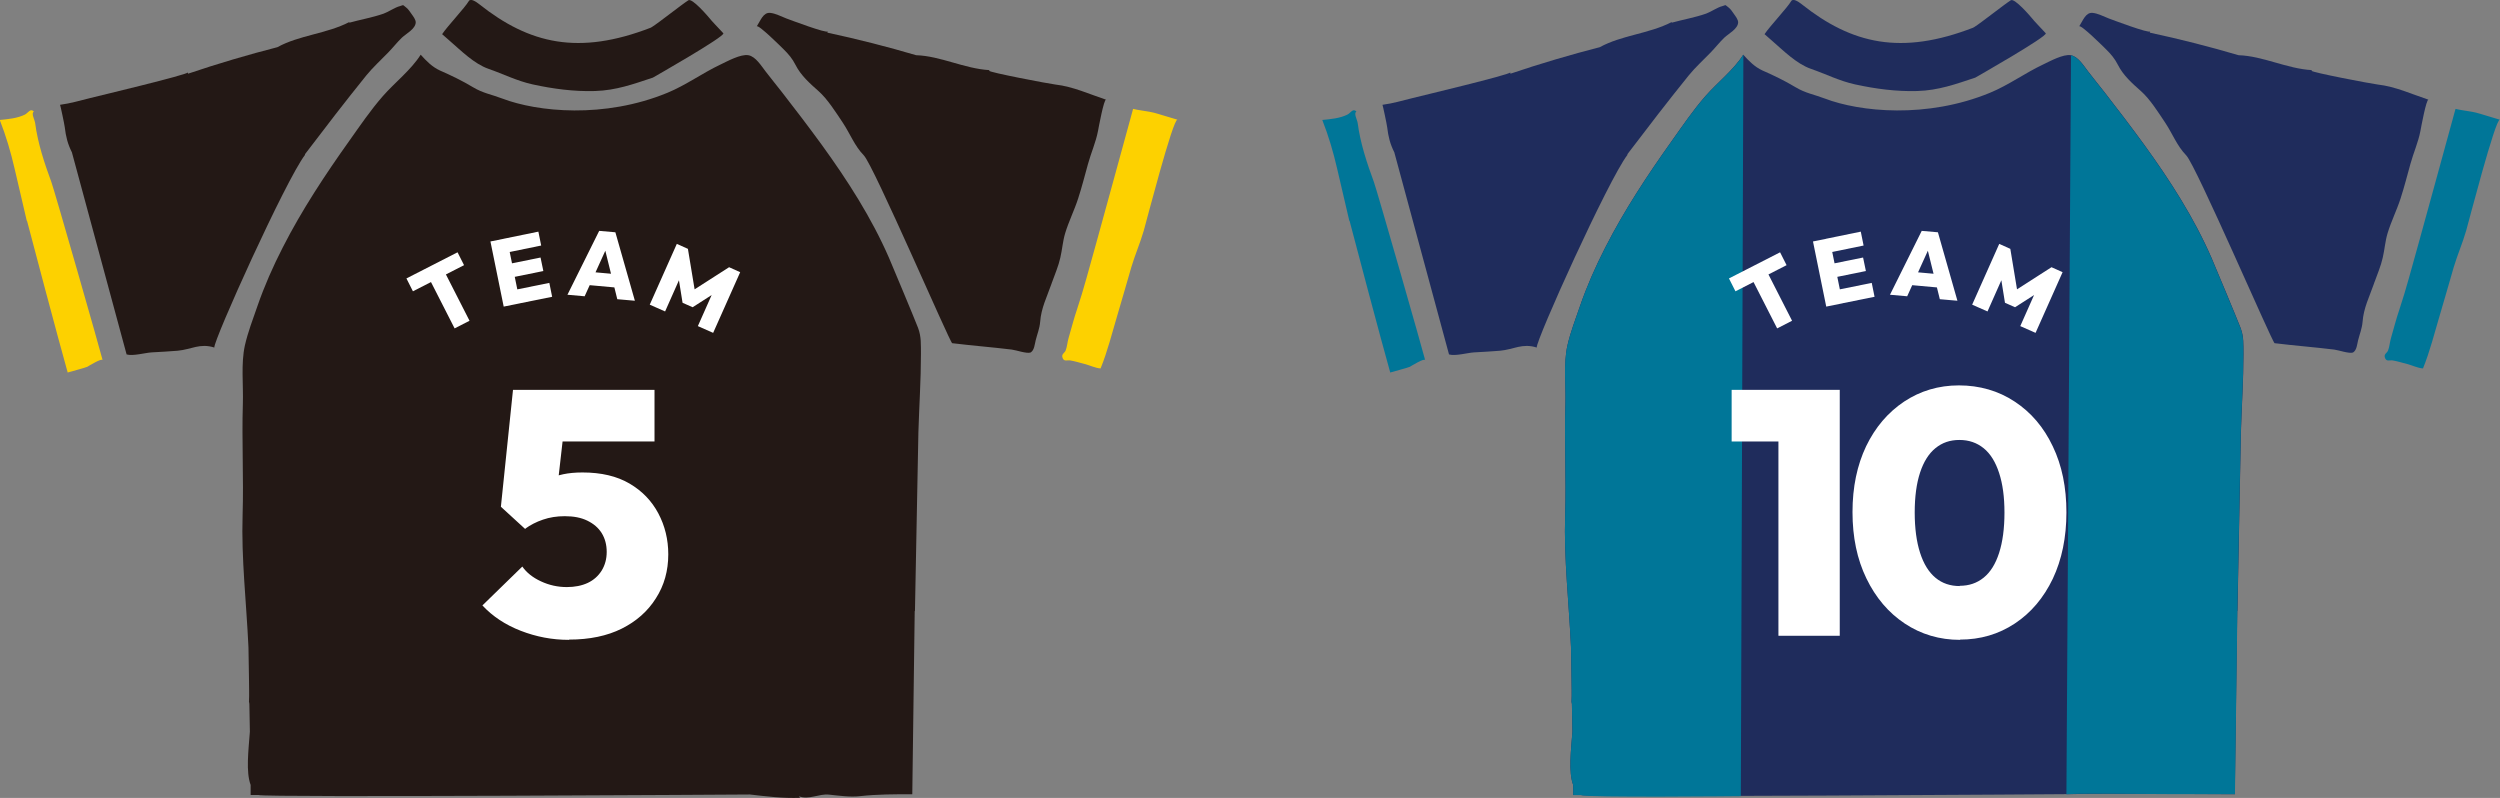 <?xml version="1.0" encoding="UTF-8"?>
<svg id="_レイヤー_2" data-name="レイヤー_2" xmlns="http://www.w3.org/2000/svg" viewBox="0 0 196.1 62.59">
  <rect x="0" y="0" width="196.1" height="62.59" fill="#808080" stroke="none"/>
  <defs>
    <style>
      .cls-1 {
        fill: #231815;
      }

      .cls-2 {
        fill: #fff;
      }

      .cls-3 {
        fill: #007698;
      }

      .cls-4 {
        fill: #1f2c5c;
      }

      .cls-5 {
        fill: #fdd100;
      }
    </style>
  </defs>
  <g id="_レイヤー_1-2" data-name="レイヤー_1">
    <g>
      <g>
        <path class="cls-1" d="M35.25,3.18c.89.77,1.94,1.83,3.07,2.22,1.18.41,2.23.95,3.46,1.22,1.6.35,3.25.57,4.89.52,1.66-.05,3-.54,4.54-1.05,0,0,5.7-3.24,5.53-3.48-.28-.3-1.04-1.1-1.04-1.13-.19-.23-1.4-1.64-1.7-1.46-.51.32-2.37,1.8-2.88,2.11-.02,0-.05.03-.07.04-5.64,2.18-9.51,1.3-13.47-1.85-.23-.18-.67-.48-.81-.23-.29.5-1.66,1.95-2.09,2.59.19.17.38.33.57.5Z"/>
        <path class="cls-1" d="M23.92,12.1c1.58-2.08,3.17-4.15,4.81-6.18.52-.64,1.16-1.22,1.73-1.81.37-.38.7-.81,1.08-1.17.32-.3,1.05-.67,1.07-1.18,0-.23-.2-.48-.32-.65-.12-.17-.27-.41-.44-.53-.33-.24-.12-.2-.48-.1-.4.1-.87.44-1.28.59-.89.31-1.79.46-2.69.71v-.05c-1.78.92-3.94,1.03-5.64,1.97-2.23.57-4.71,1.3-7.01,2.08l-.02-.1c.03.17-7.14,1.88-7.65,2.01-.82.2-1.54.42-2.37.53.02,0,.35,1.56.37,1.76.09.74.22,1.29.56,1.97,0,0,4.29,15.85,4.29,15.85.48.15,1.46-.13,1.97-.16.68-.04,1.36-.07,2.04-.13,1.07-.1,1.74-.61,2.87-.25-.07-.56,5.59-13.11,7.12-15.12Z"/>
        <path class="cls-1" d="M71.75,47.94c-.1,7.33-.19,14.36-.19,14.36-1.35,0-2.76,0-4.1.15-.78.09-1.67-.04-2.44-.12-.79-.08-1.57.43-2.35.13,0,0,.09.12.09.12-1.33.05-2.65-.11-3.94-.26,0,0-38.17.25-38.55.04h-.61s0-.79,0-.79c-.38-1.02-.17-2.69-.06-4.18l-.04-2.17c0-.05-.02-.12-.03-.17.03-.61,0-1.23,0-1.85l-.04-2.42c-.16-3.48-.57-6.99-.46-10.38.09-2.9-.07-5.8.02-8.71.05-1.48-.16-3.15.16-4.6.24-1.05.63-2.06.98-3.07.55-1.59,1.23-3.13,2-4.63,1.49-2.92,3.3-5.66,5.2-8.33.86-1.21,1.67-2.41,2.65-3.53.94-1.07,2.2-2.04,2.96-3.24.45.5.9.96,1.51,1.24.89.39,1.76.81,2.59,1.31.78.47,1.46.57,2.3.89,2.75,1.05,8,1.59,12.95-.45,1.46-.6,2.75-1.55,4.17-2.22.53-.25,1.57-.83,2.18-.73.58.1,1.03.86,1.36,1.28.42.55.84,1.06,1.27,1.61,1.06,1.36,2.11,2.74,3.13,4.14,2.02,2.79,3.9,5.71,5.28,8.88.19.44,2,4.76,2.27,5.47.27.72.22,1.3.23,2.06,0,2.06-.14,4.08-.2,6.13l-.27,14.02Z"/>
        <path class="cls-1" d="M82.53,22.12c.22-.62.5-1.26.64-1.9.15-.63.19-1.29.38-1.92.28-.93.72-1.8,1.02-2.73.29-.89.52-1.8.77-2.7.24-.88.62-1.71.79-2.61.04-.22.46-2.5.63-2.44-1.3-.43-2.58-1.03-3.98-1.19-.51-.06-5.23-.96-5.19-1.08l.02-.05c-1.96-.11-3.84-1.11-5.75-1.17-2.16-.64-4.62-1.27-6.96-1.77,0,0,.03-.1.03-.1-.06.19-2.97-.91-3.24-1.01-.4-.15-.85-.4-1.28-.44-.55-.05-.76.62-1.05,1.06.12-.18,1.94,1.63,2.11,1.8.38.37.69.74.93,1.22.42.83,1.12,1.45,1.81,2.06.71.63,1.36,1.67,1.89,2.46.58.87.93,1.83,1.66,2.58.77.79,6.76,14.71,6.93,14.73,1.55.19,3.11.31,4.67.5.34.04,1.18.34,1.48.23.3-.18.32-.65.4-.96.12-.48.31-.94.35-1.44.08-1.09.53-1.96.89-2.99.02-.05.04-.1.05-.15Z"/>
      </g>
      <path class="cls-5" d="M2.12,17.32c.23.9,2.52,9.54,3.19,11.9,0-.01,1.42-.38,1.54-.45.1-.06,1.16-.71,1.2-.52-.12-.53-3.8-13.39-4.02-13.97-.54-1.46-1.07-3.06-1.27-4.61-.04-.3-.34-.78-.1-.92-.28-.29-.46.12-.71.24-.58.29-1.33.36-1.97.42.49,1.24.87,2.53,1.17,3.84.15.65.91,3.89.95,4.07ZM85.08,28.55c.39.1.86.33,1.25.35.54-1.33.89-2.74,1.3-4.12.38-1.27.74-2.55,1.11-3.82.29-.97.7-1.91.98-2.88.16-.55,2.29-8.79,2.64-8.69-.51-.15-1.02-.3-1.53-.46-.43-.14-.88-.2-1.32-.27-.21-.03-.42-.07-.63-.12,0,0-3.13,11.44-3.66,13.29-.23.82-.47,1.63-.74,2.44-.25.73-.44,1.49-.66,2.24-.09.3-.12.71-.23.98-.08.2-.32.27-.26.52.1.39.36.23.61.26.37.06.75.18,1.13.28Z"/>
      <g>
        <path class="cls-2" d="M32.39,22.85l-.51-1.01,4.01-2.05.51,1.01-4.01,2.05ZM35.66,25.76l-2.35-4.61,1.17-.6,2.35,4.61-1.17.6Z"/>
        <path class="cls-2" d="M39.51,24.05l-1.04-5.11,1.29-.26,1.04,5.11-1.29.26ZM39.72,19.82l-.22-1.09,2.73-.56.22,1.09-2.73.56ZM40.11,21.77l-.22-1.06,2.51-.51.22,1.06-2.51.51ZM40.54,23.84l-.22-1.09,2.77-.56.22,1.09-2.77.56Z"/>
        <path class="cls-2" d="M44.51,23.12l2.49-5.01,1.27.11,1.53,5.37-1.38-.12-1.11-4.5.47.04-1.92,4.23-1.35-.12ZM45.83,22.33l.09-1.04,2.87.26-.09,1.04-2.87-.26Z"/>
        <path class="cls-2" d="M50.97,23.89l2.12-4.76.87.39.59,3.57-.4-.18,3.04-1.95.87.39-2.12,4.76-1.2-.53,1.23-2.77.17.13-1.81,1.16-.79-.35-.34-2.12.2.03-1.23,2.77-1.2-.53Z"/>
      </g>
      <path class="cls-2" d="M44.62,50.19c-1.31,0-2.56-.24-3.77-.71-1.21-.47-2.21-1.13-3.01-1.99l3.13-3.05c.33.47.81.86,1.46,1.16.64.3,1.32.45,2.03.45.63,0,1.18-.11,1.65-.33.46-.22.82-.54,1.09-.97.26-.43.39-.91.39-1.46s-.13-1.05-.39-1.47c-.26-.42-.64-.74-1.13-.98-.49-.24-1.08-.35-1.77-.35-.62,0-1.19.09-1.71.27-.53.18-.99.42-1.39.71l.46-3.1c.49-.31.92-.56,1.31-.75.38-.19.78-.33,1.21-.42.43-.09.93-.14,1.51-.14,1.47,0,2.7.29,3.69.87.99.58,1.74,1.36,2.26,2.34.52.98.78,2.05.78,3.21,0,1.29-.32,2.44-.97,3.45-.64,1.02-1.54,1.81-2.68,2.38s-2.52.86-4.13.86ZM41.19,41.49l-1.9-1.74.95-9.17h4.35l-1.01,8.87-2.39,2.04ZM40.81,34.63l-.57-4.05h11.1v4.05h-10.53Z"/>
      <g>
        <g>
          <path class="cls-4" d="M138.98,3.18c.89.77,1.94,1.83,3.07,2.22,1.18.41,2.23.95,3.46,1.22,1.6.35,3.25.57,4.89.52,1.66-.05,3-.54,4.54-1.05,0,0,5.7-3.24,5.53-3.48-.28-.3-1.04-1.1-1.04-1.13-.19-.23-1.4-1.64-1.7-1.46-.51.32-2.37,1.8-2.88,2.11-.02,0-.05.03-.07.04-5.64,2.18-9.51,1.3-13.47-1.85-.23-.18-.67-.48-.81-.23-.29.5-1.66,1.95-2.09,2.59.19.17.38.33.57.5Z"/>
          <path class="cls-4" d="M127.65,12.1c1.58-2.08,3.17-4.15,4.81-6.18.52-.64,1.16-1.22,1.73-1.81.37-.38.7-.81,1.08-1.17.32-.3,1.05-.67,1.07-1.18,0-.23-.2-.48-.32-.65-.12-.17-.27-.41-.44-.53-.33-.24-.12-.2-.48-.1-.4.1-.87.44-1.28.59-.89.31-1.79.46-2.69.71v-.05c-1.78.92-3.94,1.03-5.64,1.97-2.23.57-4.71,1.3-7.01,2.08l-.02-.1c.03.17-7.14,1.88-7.65,2.01-.82.2-1.54.42-2.37.53.02,0,.35,1.56.37,1.76.09.74.22,1.29.56,1.97,0,0,4.29,15.85,4.29,15.85.48.15,1.46-.13,1.97-.16.68-.04,1.36-.07,2.04-.13,1.07-.1,1.74-.61,2.87-.25-.07-.56,5.59-13.11,7.12-15.12Z"/>
          <path class="cls-4" d="M175.49,47.94c-.1,7.33-.19,14.36-.19,14.36-1.35,0-10.95-.08-12.73-.01,0,0-38.18.28-38.56.07h-.61s0-.79,0-.79c-.38-1.02-.17-2.69-.06-4.18l-.04-2.17c0-.05-.02-.12-.03-.17.03-.61,0-1.23,0-1.85l-.04-2.42c-.16-3.48-.57-6.99-.46-10.38.09-2.9-.07-5.8.02-8.71.05-1.48-.16-3.15.16-4.6.24-1.05.63-2.06.98-3.07.55-1.59,1.23-3.13,2-4.63,1.49-2.92,3.3-5.66,5.2-8.33.86-1.21,1.67-2.41,2.65-3.53.94-1.07,2.2-2.04,2.96-3.24.45.5.9.96,1.51,1.24.89.39,1.76.81,2.59,1.31.78.47,1.46.57,2.3.89,2.75,1.05,8,1.59,12.95-.45,1.46-.6,2.75-1.55,4.17-2.22.53-.25,1.57-.83,2.18-.73.58.1,1.03.86,1.36,1.28.42.55.84,1.06,1.27,1.61,1.06,1.36,2.11,2.74,3.13,4.14,2.02,2.79,3.9,5.71,5.28,8.88.19.44,2,4.76,2.27,5.47.27.72.22,1.3.23,2.06,0,2.06-.14,4.08-.2,6.13l-.27,14.02Z"/>
          <path class="cls-4" d="M186.26,22.12c.22-.62.5-1.26.64-1.9.15-.63.19-1.29.38-1.92.28-.93.72-1.8,1.02-2.73.29-.89.52-1.8.77-2.7.24-.88.62-1.71.79-2.61.04-.22.46-2.5.63-2.44-1.3-.43-2.58-1.03-3.98-1.19-.51-.06-5.23-.96-5.19-1.08l.02-.05c-1.96-.11-3.84-1.11-5.75-1.17-2.16-.64-4.62-1.27-6.96-1.77,0,0,.03-.1.03-.1-.06.19-2.97-.91-3.24-1.01-.4-.15-.85-.4-1.28-.44-.55-.05-.76.62-1.05,1.06.12-.18,1.94,1.63,2.11,1.8.38.37.69.74.93,1.22.42.83,1.12,1.45,1.81,2.06.71.63,1.36,1.67,1.89,2.46.58.87.93,1.83,1.66,2.58.77.79,6.76,14.71,6.93,14.73,1.55.19,3.11.31,4.67.5.34.04,1.18.34,1.48.23.3-.18.32-.65.4-.96.12-.48.31-.94.35-1.44.08-1.09.53-1.96.89-2.99.02-.05.04-.1.05-.15Z"/>
        </g>
        <g>
          <path class="cls-3" d="M136.74,4.3c-.76,1.2-2.02,2.17-2.96,3.24-.98,1.12-1.79,2.32-2.65,3.53-1.9,2.67-3.71,5.41-5.2,8.33-.77,1.5-1.45,3.04-2,4.63-.35,1.02-.74,2.02-.98,3.07-.33,1.44-.12,3.12-.16,4.6-.09,2.9.07,5.81-.02,8.71-.11,3.39.3,6.9.46,10.38l.04,2.42c0,.62.04,1.24,0,1.85.01.05.02.11.03.17l.04,2.17c-.11,1.49-.32,3.16.06,4.18v.79s.62,0,.62,0c.38.21,12.53.08,12.53.08l.2-58.13Z"/>
          <path class="cls-3" d="M105.86,17.32c.23.9,2.52,9.54,3.19,11.9,0-.01,1.42-.38,1.54-.45.1-.06,1.16-.71,1.2-.52-.12-.53-3.8-13.39-4.02-13.97-.54-1.46-1.07-3.06-1.27-4.61-.04-.3-.34-.78-.1-.92-.28-.29-.46.12-.71.24-.58.29-1.33.36-1.97.42.49,1.24.87,2.53,1.17,3.84.15.65.91,3.89.95,4.07ZM188.81,28.55c.39.1.86.33,1.25.35.54-1.33.89-2.74,1.3-4.12.38-1.27.74-2.55,1.11-3.82.29-.97.7-1.91.98-2.88.16-.55,2.29-8.79,2.64-8.69-.51-.15-1.02-.3-1.53-.46-.43-.14-.88-.2-1.32-.27-.21-.03-.42-.07-.63-.12,0,0-3.13,11.44-3.66,13.29-.23.82-.47,1.63-.74,2.44-.25.73-.44,1.49-.66,2.24-.09.3-.12.71-.23.98-.08.2-.32.27-.26.52.1.39.36.23.61.26.37.06.75.18,1.13.28Z"/>
          <path class="cls-3" d="M162.43,4.34c.58.1,1.03.86,1.36,1.28.42.55.84,1.06,1.27,1.61,1.06,1.36,2.11,2.74,3.13,4.14,2.02,2.79,3.9,5.71,5.28,8.88.19.44,2,4.76,2.27,5.47.27.72.22,1.3.23,2.06,0,2.06-.14,4.08-.2,6.13l-.27,14.02c-.1,7.33-.19,14.36-.19,14.36-.57,0-2.83.01-5.32,0-3.35-.02-7.13-.07-7.9.02l.36-57.98Z"/>
        </g>
        <g>
          <path class="cls-2" d="M136.13,22.85l-.51-1.01,4.01-2.05.51,1.01-4.01,2.05ZM139.4,25.76l-2.35-4.61,1.17-.6,2.35,4.61-1.17.6Z"/>
          <path class="cls-2" d="M143.25,24.05l-1.04-5.11,1.29-.26,1.04,5.11-1.29.26ZM143.45,19.82l-.22-1.09,2.73-.56.22,1.09-2.73.56ZM143.85,21.77l-.22-1.06,2.51-.51.22,1.06-2.51.51ZM144.27,23.84l-.22-1.09,2.77-.56.22,1.09-2.77.56Z"/>
          <path class="cls-2" d="M148.25,23.12l2.49-5.01,1.27.11,1.53,5.37-1.38-.12-1.11-4.5.47.04-1.92,4.23-1.35-.12ZM149.56,22.33l.09-1.04,2.87.26-.09,1.04-2.87-.26Z"/>
          <path class="cls-2" d="M154.7,23.89l2.12-4.76.87.39.59,3.57-.4-.18,3.04-1.95.87.39-2.12,4.76-1.2-.53,1.23-2.77.17.13-1.81,1.16-.79-.35-.34-2.12.2.03-1.23,2.77-1.2-.53Z"/>
        </g>
        <g>
          <path class="cls-2" d="M135.83,34.63v-4.05h8.22v4.05h-8.22ZM139.5,49.87v-19.29h4.81v19.29h-4.81Z"/>
          <path class="cls-2" d="M153.75,50.19c-1.61,0-3.06-.43-4.34-1.28-1.28-.85-2.28-2.03-3.01-3.54-.73-1.5-1.09-3.24-1.09-5.2s.36-3.68,1.07-5.17c.72-1.49,1.71-2.65,2.98-3.5,1.27-.84,2.7-1.27,4.3-1.27s3.09.42,4.37,1.27c1.28.84,2.28,2.01,2.99,3.51.72,1.5,1.07,3.22,1.07,5.18s-.36,3.71-1.07,5.21c-.72,1.5-1.71,2.67-2.98,3.51-1.27.84-2.7,1.26-4.3,1.26ZM153.72,45.95c.73,0,1.35-.21,1.88-.64.53-.43.93-1.07,1.21-1.94s.42-1.92.42-3.16-.14-2.25-.42-3.11c-.28-.86-.68-1.51-1.21-1.94s-1.16-.65-1.9-.65-1.35.21-1.88.64c-.53.43-.93,1.07-1.21,1.92-.28.85-.42,1.9-.42,3.13s.14,2.29.42,3.16c.28.87.68,1.52,1.21,1.96.53.44,1.16.65,1.9.65Z"/>
        </g>
      </g>
    </g>
  </g>
</svg>